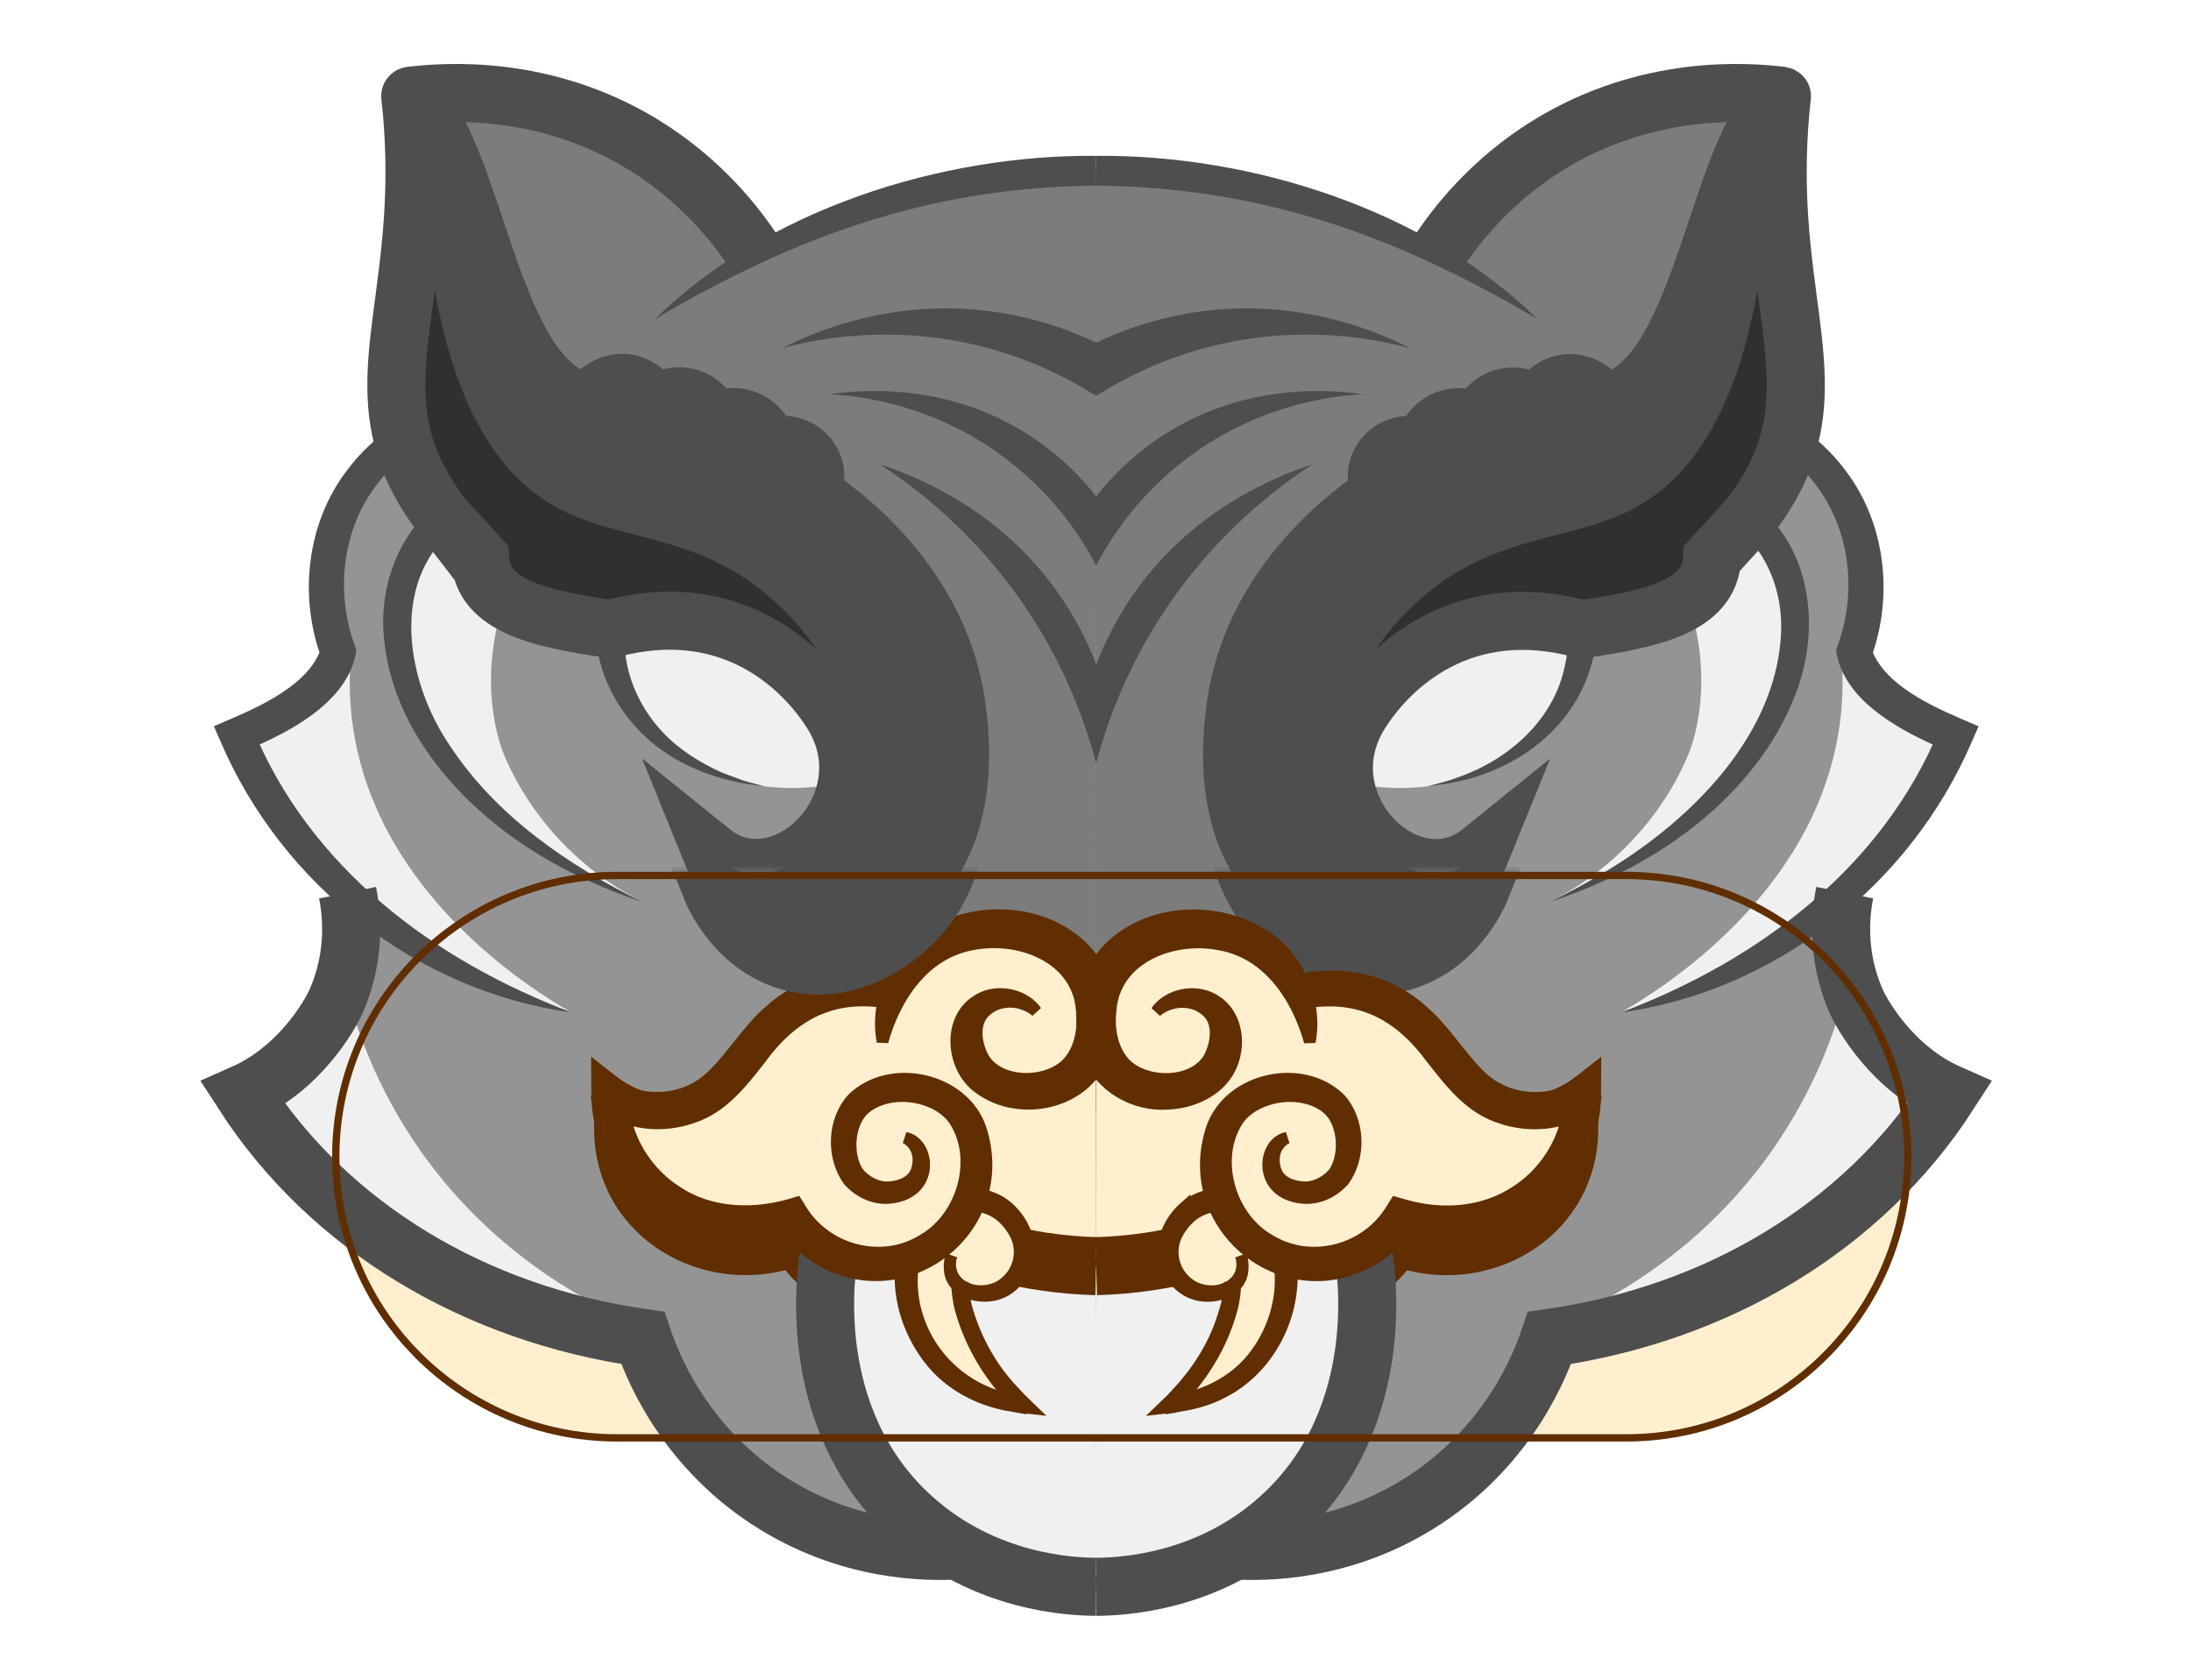 <svg width="300" height="230" viewBox="0 0 300 230" fill="none" xmlns="http://www.w3.org/2000/svg">
<g clip-path="url(#clip0_529_7187)">
<g filter="url(#filter0_f_529_7187)">
<path d="M252.964 122.428C252.384 125.39 251.87 131.137 254.679 137.242C254.712 137.316 258.371 145.086 266.252 148.987C266.578 149.142 266.848 149.272 267.052 149.362L267.477 149.558L267.223 149.958C255.627 167.947 235.675 180.19 212.473 183.57C210.652 188.891 206.07 198.604 195.453 205.623C186.437 211.59 177.314 212.765 171.524 212.765C170.634 212.765 169.826 212.741 169.107 212.691C161.365 217.042 153.606 217.662 150.095 217.678C146.583 217.662 138.824 217.042 131.082 212.691C130.363 212.741 129.555 212.765 128.665 212.765C122.874 212.765 113.752 211.59 104.735 205.623C94.127 198.604 89.537 188.891 87.724 183.57C64.514 180.19 44.57 167.947 32.965 149.958L32.712 149.558L33.137 149.362C33.341 149.272 33.619 149.142 33.945 148.987C41.818 145.086 45.477 137.316 45.518 137.242C48.327 131.137 47.804 125.39 47.225 122.428C40.658 116.298 35.546 109.034 32.034 100.839L31.871 100.455L32.263 100.3C44.464 95.493 45.763 90.008 45.877 89.298C44.775 86.262 42.708 78.516 46.277 70.224C48.507 65.057 52.019 61.719 54.657 59.785C53.236 53.916 54.011 48.047 54.91 41.257C55.931 33.584 57.082 24.892 55.767 13.147L56.29 12.681C62.938 11.882 75.8 11.759 88.402 19.529C95.956 24.198 100.807 30.116 103.601 34.368C110.673 30.638 118.235 27.797 126.051 25.879C133.867 23.961 141.952 22.982 150.095 22.982C166.371 22.982 182.435 26.916 196.588 34.368C199.381 30.116 204.241 24.198 211.787 19.529C224.389 11.759 237.251 11.882 243.899 12.681C243.899 12.681 244.259 33.584 245.279 41.257C246.178 48.047 246.953 53.916 245.533 59.785C248.17 61.719 251.69 65.057 253.911 70.224C257.481 78.516 255.415 86.262 254.312 89.298C254.434 90.008 255.725 95.493 267.926 100.3L268.318 100.455L268.155 100.839C264.643 109.034 259.53 116.298 252.964 122.428Z" fill="#949494"/>
<path d="M150.092 22.982C143.036 22.876 133.235 23.537 122.153 26.883C114.566 29.177 108.31 32.14 103.459 34.89C101.189 31.495 97.857 27.43 93.063 23.765C79.743 13.571 64.675 13.734 59.391 14.044C70.62 47.729 77.301 54.642 81.376 54.389C82.585 54.316 85.729 53.475 90.008 54.43C91.83 54.839 92.099 55.173 97.399 57.393C103.468 59.931 104.047 59.883 106.016 61.091C108.907 62.878 110.621 64.829 112.23 66.657C124.995 81.128 124.481 80.173 125.15 81.259C130.63 90.155 130.851 99.288 130.957 103.345C130.957 103.345 131.047 116.984 123.55 133.095C123.125 134.01 122.913 134.418 123.044 134.197C123.819 132.883 125.82 129.896 129.642 128.051C130.933 127.423 136.617 124.917 142.48 127.88C149.006 131.177 149.994 138.311 150.068 138.899C150.068 100.26 150.084 61.629 150.092 22.99V22.982Z" fill="#7C7C7C"/>
<path d="M57.857 16.371C61.017 21.382 63.026 25.749 64.284 28.85C67.551 36.89 68.318 42.644 73.463 49.81C75.399 52.512 77.784 55.164 80.577 55.05C82.357 54.977 82.847 53.842 84.742 53.149C87.862 52.014 90.01 53.809 97.368 56.797C105.919 60.266 109.528 60.478 110.353 63.408C110.786 64.967 110.223 66.51 111.48 68.15C112.624 69.644 114.396 70.036 114.788 70.15C119.492 71.439 135.785 88.947 131.391 107.328C129.39 115.694 122.146 128.263 112.044 127.668C103.567 127.162 98.307 117.71 97.621 116.437C98.43 117.016 102.922 120.134 107.674 118.681C113.375 116.943 115.449 109.85 115.417 105.394C115.352 96.938 107.626 89.29 99.81 86.368C89.258 82.417 84.064 89.143 73.97 84.246C67.992 81.348 64.431 76.386 62.111 73.137C60.527 70.934 56.575 65.294 55.121 57.164C54.737 55.034 55.243 48.211 56.248 34.58C56.411 32.327 56.689 28.663 57.122 23.977C57.399 20.99 57.652 18.411 57.873 16.371H57.857Z" fill="#4E4E4E"/>
<path d="M57.677 18.085C58.208 52.178 67.396 64.437 75.832 69.269C84.742 74.37 95.457 72.722 106.091 82.369C112.534 88.213 115.662 95.24 117.263 99.901C113.367 94.677 107.12 88.172 98.021 85.781C88.091 83.168 84.302 87.878 75.792 85.021C63.876 81.03 57.408 66.592 55.734 57.034C55.129 53.589 55.391 48.709 55.913 38.947C56.379 30.14 57.114 22.933 57.677 18.077V18.085Z" fill="#303030"/>
<path d="M68.873 82.744C67.68 86.523 66.047 93.787 68.497 101.925C68.497 101.925 72.653 115.727 87.959 123.497L88.016 123.53C64.944 113.8 51.853 96.889 54.45 83.52C54.981 80.793 56.483 76.557 61.343 72.019C63.85 75.594 66.357 79.169 68.864 82.752L68.873 82.744Z" fill="#F0F0F0"/>
<path d="M48.114 88.866C47.698 92.988 47.886 96.644 48.367 99.787C51.814 122.55 72.762 135.479 78.225 138.638C72.068 137.12 58.543 132.884 46.873 120.657C39.719 113.164 35.856 105.386 33.773 100.129C36.256 98.856 39.221 97.061 42.283 94.546C44.668 92.596 46.587 90.629 48.122 88.866H48.114Z" fill="#F0F0F0"/>
<path d="M119.934 173.497C119.289 173.497 118.644 173.449 118.007 173.359C114.168 172.787 110.322 170.323 108.174 167.066C101.681 168.927 95.393 167.931 90.451 164.25C85.862 160.838 83.118 155.484 83.118 149.934V149.101L83.771 149.607C86.45 151.664 89.733 152.195 93.547 151.166C97.296 150.146 99.541 147.297 101.918 144.286C104.237 141.347 106.63 138.311 110.632 136.499C113.915 134.916 117.933 134.548 122.556 135.405L122.409 136.205C117.958 135.381 114.111 135.723 110.983 137.234C107.153 138.972 104.817 141.927 102.563 144.792C100.097 147.918 97.769 150.864 93.759 151.958C90.003 152.962 86.711 152.554 83.951 150.742C84.204 155.745 86.768 160.503 90.933 163.597C95.744 167.172 101.885 168.103 108.231 166.192L108.533 166.102L108.754 166.462C110.787 169.628 114.462 172.004 118.129 172.551C123.544 173.351 129.253 170.453 131.711 165.662C134.063 161.075 133.981 154.406 129.767 151.199C127.521 149.485 124.254 148.791 121.232 149.379C118.962 149.82 117.19 150.938 116.259 152.521C114.797 154.986 115.23 158.757 117.222 160.928C117.901 161.671 119.354 162.919 121.412 162.919C121.445 162.919 124.516 162.895 125.447 160.716C126.043 159.304 125.724 157.19 124.32 156.422C123.078 155.623 121.502 156.398 121.437 156.422L121.07 155.696C121.282 155.59 123.16 154.701 124.745 155.721C126.533 156.7 126.949 159.263 126.206 161.034C125.063 163.703 121.453 163.736 121.42 163.736C119.052 163.736 117.402 162.324 116.627 161.483C114.372 159.026 113.907 154.904 115.557 152.105C116.61 150.317 118.579 149.069 121.077 148.579C124.32 147.95 127.831 148.702 130.257 150.554C134.814 154.023 134.937 161.148 132.438 166.037C130.118 170.567 125.063 173.506 119.934 173.506V173.497Z" fill="white"/>
<path d="M150.069 138.891C148.647 132.696 143.372 128.092 137.067 127.545C130.86 127.007 124.939 130.5 122.399 136.222C118.855 135.463 114.282 135.16 110.027 137.258C103.036 140.702 102.554 147.828 95.726 150.766C93.113 151.893 89.225 152.545 83.508 150.766C83.582 151.975 84.154 159.263 90.394 164.266C98.119 170.461 107.495 167.523 108.181 167.294C108.63 167.857 113.375 173.628 120.807 173.098C125.486 172.763 128.581 170.118 129.586 169.18L134.037 164.364C134.584 164.421 137.01 164.731 138.864 166.845C140.889 169.163 140.693 171.898 140.652 172.371C143.805 172.371 146.949 172.388 150.101 172.396C150.085 161.23 150.069 150.056 150.052 138.891H150.069Z" fill="#F0F0F0"/>
<path d="M150.093 215.907C148.076 215.94 132.388 215.932 121.403 202.807C110.509 189.789 113.155 174.501 113.539 172.485C117.002 172.975 120.464 173.464 123.935 173.954C123.87 175.285 123.763 180.949 127.945 185.993C132.478 191.462 138.701 192.164 139.893 192.278C137.933 190.458 135.017 187.242 133.074 182.443C132.118 180.084 131.636 177.905 131.383 176.117C131.677 176.313 133.588 177.57 135.981 176.95C138.929 176.183 139.893 173.285 139.951 173.106L150.102 173.383V215.915L150.093 215.907Z" fill="#F0F0F0"/>
<path d="M34.695 150.31C37.619 155.557 46.643 170.078 64.912 177.709C74.917 181.888 84.007 182.452 89.748 182.312C83.321 179.872 68.71 173.277 57.726 157.794C51.388 148.857 48.489 140.115 47.084 134.198C42.952 139.568 38.828 144.939 34.695 150.31Z" fill="#F0F0F0"/>
<path d="M139.884 192.278C138.553 192.172 133.147 191.601 128.859 187.055C123.722 181.619 124.253 174.803 124.351 173.75C127.708 170.616 131.064 167.482 134.413 164.348C135.197 164.584 136.92 165.221 138.349 166.878C138.953 167.58 140.383 169.245 140.244 171.563C140.105 173.93 138.373 176.403 135.768 176.983C133.58 177.473 131.791 176.387 131.375 176.125C131.546 177.742 131.905 179.651 132.641 181.717C134.519 187.03 137.835 190.482 139.884 192.286V192.278Z" fill="#F0F0F0"/>
<path d="M83.82 87.364C84.204 89.829 85.568 96.269 91.064 101.46C100.767 110.633 114.315 107.393 115.32 107.132C115.246 105.655 114.626 96.579 106.957 90.441C100.57 85.331 91.701 84.181 83.82 87.364Z" fill="#F0F0F0"/>
<path d="M150.093 173.375C147.806 173.31 145.332 173.114 142.702 172.714C141.787 172.575 140.905 172.42 140.048 172.249" stroke="#4E4E4E" stroke-width="7.949" stroke-miterlimit="10"/>
<path d="M125.512 172.6C123.878 181.88 130.6 190.523 139.975 191.47L139.314 192.866C135.508 189.259 132.625 184.63 131.196 179.57C130.935 178.689 130.714 177.399 130.633 176.028L132.266 175.93C132.298 176.811 132.584 178.509 132.674 178.77C133.336 181.194 134.324 183.553 135.63 185.7C137.313 188.589 139.747 191.095 142.197 193.356L139.788 193.078C134.879 192.621 129.971 190.327 126.925 186.336C123.837 182.345 122.286 177.187 123.103 172.134L125.512 172.592V172.6Z" fill="#4E4E4E"/>
<path d="M135.392 171.628C134.29 170.347 131.889 169.678 130.934 171.359C129.178 175.179 133.212 177.424 136.479 175.897C138.945 174.583 139.884 171.686 138.692 169.237C137.491 166.952 135.613 165.499 132.902 165.483L132.926 163.034C134.829 163.067 136.797 163.728 138.259 165.001C140.709 167.164 141.812 170.388 141.06 172.853C140.464 174.836 139.1 176.648 137.124 177.432C134.29 178.59 129.872 177.375 129.635 173.906C129.259 170.02 133.073 168.437 135.392 171.62V171.628Z" fill="#4E4E4E"/>
<path d="M89.658 43.705C104.996 28.671 128.876 21.145 150.093 21.341V25.422C127.463 25.618 108.965 32.294 89.658 43.705Z" fill="#4E4E4E"/>
<path d="M103.461 34.89C100.93 30.972 96.112 24.769 88.19 19.872C74.551 11.465 60.847 12.542 56.192 13.114" stroke="#4E4E4E" stroke-width="7.949" stroke-miterlimit="10"/>
<path d="M131.136 212.291C127.511 212.512 116.216 212.74 104.954 205.288C93.291 197.575 89.151 186.589 88.016 183.202C65.148 179.937 45.14 168.102 33.298 149.738C33.502 149.648 33.779 149.517 34.114 149.354C42.224 145.346 45.875 137.413 45.875 137.413C48.994 130.639 48.031 124.419 47.59 122.232" stroke="#4E4E4E" stroke-width="7.949" stroke-miterlimit="10"/>
<path d="M62.062 72.525C53.381 79.888 55.643 93.347 61.556 102.031C67.828 111.662 77.783 118.51 88.025 123.53C82.471 121.677 77.073 119.22 72.107 115.956C62.193 109.442 53.356 99.069 52.523 86.719C52.05 80.361 54.394 73.579 59.424 69.408L62.054 72.525H62.062Z" fill="#4E4E4E"/>
<path d="M113.545 171.481C113.3 172.763 109.584 193.895 124.897 207.778C134.844 216.797 146.768 217.262 150.092 217.279" stroke="#4E4E4E" stroke-width="7.949" stroke-miterlimit="10"/>
<path d="M60.746 70.966C57.725 67.049 56.01 63.539 55.111 59.948C52.008 47.713 58.697 35.813 56.173 13.147C56.173 13.13 56.198 13.114 56.206 13.122C65.312 20.133 66.962 53.5 80.911 55.124C81.727 53.41 83.524 52.349 85.484 52.43C87.362 52.593 88.996 53.9 89.567 55.695C90.793 54.389 92.671 53.981 94.386 54.471C96.019 54.961 97.244 56.349 97.571 58.062C98.959 57.001 100.756 56.838 102.308 57.491C103.86 58.144 105.003 59.695 105.166 61.408C106.881 60.511 109.004 60.838 110.393 62.225C111.781 63.612 112.026 65.734 111.046 67.448C114.166 69.481 128.728 79.439 131.006 96.963C131.463 100.488 133.227 114.046 124.35 121.996C123.174 123.048 116.714 128.843 108.539 126.778C100.87 124.844 97.71 117.506 97.334 116.576C107.134 124.493 121.753 110.128 113.913 97.64C109.748 91.029 99.784 81.724 83.532 86.131C74.058 84.744 66.055 83.03 65.728 76.418C64.071 74.599 62.404 72.77 60.746 70.95V70.966Z" stroke="#4E4E4E" stroke-width="7.949" stroke-miterlimit="10"/>
<path d="M85.566 86.311C85.133 91.355 87.191 96.464 90.662 100.178C92.875 102.586 95.864 104.446 98.894 105.809C99.548 106.038 101.132 106.667 101.777 106.879C102.43 107.067 104.096 107.507 104.758 107.703C103.558 107.499 101.826 107.344 100.666 107.026C96.542 106.136 92.565 104.414 89.257 101.672C84.708 97.844 81.703 92.269 81.482 86.156L85.566 86.327V86.311Z" fill="#4E4E4E"/>
<path d="M121.247 156.055C127.282 152.456 130.165 163.915 121.541 164.462C119.328 164.527 117.343 163.524 115.882 161.908C113.407 158.496 113.595 153.305 116.421 150.179C121.803 144.906 132.134 147.192 134.633 154.325C139.402 168.756 123.289 180.876 110.826 172.029C109.193 170.861 107.747 169.408 106.62 167.653L108.931 168.527C95.816 172.739 81.605 164.185 81.352 149.925L81.327 145.494C83.475 147.069 86.154 149.762 88.955 149.86C92.148 150.146 95.219 149.11 97.53 146.718C100.128 144.106 102.161 140.678 105.109 138.115C108.246 135.275 112.501 133.455 116.698 133.324C118.797 133.226 120.855 133.422 122.848 133.798L122.105 137.814C114.354 136.287 108.899 139.111 104.415 145.257C101.957 148.407 99.189 151.999 95.039 153.362C90.842 154.872 85.762 154.489 82.201 151.64L85.689 149.925C85.656 155.035 88.49 159.99 92.769 162.764C97.604 166.046 103.835 166.021 109.266 164.201L110.075 165.499C113.358 170.821 120.643 172.804 126.073 169.49C131.358 166.568 133.693 158.749 130.353 153.623C128.05 150.236 121.68 149.346 118.52 152.244C116.608 154.064 116.364 158.088 117.809 160.3C118.691 161.385 120.12 162.185 121.459 162.169C122.782 162.152 124.383 161.679 124.996 160.446C126.18 157.777 124.244 155.117 121.247 156.055Z" fill="#4E4E4E"/>
<path d="M78.225 138.629C57.072 135.708 38.64 121.154 30.228 101.606L29.281 99.444L31.543 98.472C36.117 96.497 42.07 93.689 43.859 89.086L44.006 90.09C40.894 81.634 41.988 71.644 47.501 64.42C49.29 62.021 51.486 59.964 53.929 58.291L56.305 61.605C54.296 63.139 52.54 64.984 51.103 67.024C46.75 73.17 46.007 81.406 48.587 88.409L48.783 88.947L48.734 89.412C47.607 95.673 40.837 99.55 35.537 101.949L33.283 102.88L34.597 99.737C42.421 118.788 59.359 131.487 78.233 138.621H78.225V138.629Z" fill="#4E4E4E"/>
<path d="M143.111 141.184C142.245 137.633 137.517 136.434 135.099 138.858C133.613 140.327 134.087 142.939 134.993 144.653C136.831 147.73 141.829 147.975 144.711 146.22C147.097 144.857 148.084 141.592 147.717 138.442C147.276 131.512 139.697 128.574 133.54 129.659C126.361 130.761 122.326 137.609 120.848 144.245C118.896 138.515 121.46 131.186 126.744 127.815C133.956 123.016 145.275 124.036 150.314 131.618C152.65 135.618 153.05 140.262 151.474 144.596C148.999 151.575 139.583 153.582 133.842 149.338C129.848 146.53 129.145 139.544 133.482 136.728C137.158 134.23 143.16 136.475 143.119 141.168V141.184H143.111Z" fill="#4E4E4E"/>
<path d="M150.094 22.982C157.15 22.876 166.95 23.537 178.033 26.883C185.62 29.177 191.876 32.14 196.727 34.89C198.997 31.495 202.329 27.43 207.123 23.765C220.443 13.571 235.511 13.734 240.795 14.044C229.566 47.729 222.885 54.642 218.81 54.389C217.601 54.316 214.457 53.475 210.177 54.43C208.356 54.839 208.087 55.173 202.787 57.393C196.718 59.931 196.138 59.883 194.17 61.091C191.279 62.878 189.564 64.829 187.956 66.657C175.191 81.128 175.705 80.173 175.036 81.259C169.555 90.155 169.335 99.288 169.229 103.345C169.229 103.345 169.139 116.984 176.636 133.095C177.061 134.01 177.273 134.418 177.142 134.197C176.367 132.883 174.366 129.896 170.544 128.051C169.253 127.423 163.569 124.917 157.705 127.88C151.18 131.177 150.192 138.311 150.118 138.899C150.118 100.26 150.102 61.629 150.094 22.99V22.982Z" fill="#7C7C7C"/>
<path d="M242.332 16.371C239.171 21.382 237.162 25.749 235.904 28.85C232.638 36.89 231.87 42.644 226.724 49.81C224.789 52.512 222.404 55.164 219.611 55.05C217.831 54.977 217.341 53.842 215.446 53.149C212.327 52.014 210.179 53.809 202.82 56.797C194.27 60.266 190.66 60.478 189.835 63.408C189.402 64.967 189.966 66.51 188.708 68.15C187.565 69.644 185.792 70.036 185.401 70.15C180.696 71.439 164.403 88.947 168.797 107.328C170.798 115.694 178.042 128.263 188.144 127.668C196.622 127.162 201.881 117.71 202.567 116.437C201.759 117.016 197.267 120.134 192.514 118.681C186.813 116.943 184.739 109.85 184.771 105.394C184.837 96.938 192.563 89.29 200.378 86.368C210.93 82.417 216.124 89.143 226.219 84.246C232.196 81.348 235.757 76.386 238.077 73.137C239.661 70.934 243.614 65.294 245.068 57.164C245.451 55.034 244.945 48.211 243.941 34.58C243.777 32.327 243.499 28.663 243.067 23.977C242.789 20.99 242.536 18.411 242.315 16.371H242.332Z" fill="#4E4E4E"/>
<path d="M242.502 18.085C241.972 52.178 232.784 64.437 224.348 69.269C215.438 74.37 204.722 72.722 194.089 82.369C187.645 88.213 184.517 95.24 182.917 99.901C186.813 94.677 193.06 88.172 202.158 85.781C212.089 83.168 215.878 87.878 224.388 85.021C236.303 81.03 242.772 66.592 244.446 57.034C245.05 53.589 244.789 48.709 244.266 38.947C243.801 30.14 243.066 22.933 242.502 18.077V18.085Z" fill="#303030"/>
<path d="M231.306 82.744C232.498 86.523 234.132 93.787 231.681 101.925C231.681 101.925 227.524 115.727 212.22 123.497L212.163 123.53C235.234 113.8 248.326 96.889 245.728 83.52C245.198 80.793 243.695 76.557 238.835 72.019C236.328 75.594 233.821 79.169 231.314 82.752H231.306V82.744Z" fill="#F0F0F0"/>
<path d="M252.066 88.866C252.482 92.988 252.294 96.644 251.812 99.787C248.366 122.55 227.418 135.479 221.954 138.638C228.113 137.12 241.637 132.884 253.307 120.657C260.461 113.164 264.324 105.386 266.407 100.129C263.924 98.856 260.959 97.061 257.897 94.546C255.512 92.596 253.593 90.629 252.058 88.866H252.066Z" fill="#F0F0F0"/>
<path d="M180.245 173.497C180.89 173.497 181.535 173.449 182.172 173.359C186.011 172.787 189.857 170.323 192.005 167.066C198.498 168.927 204.786 167.931 209.727 164.25C214.317 160.838 217.061 155.484 217.061 149.934V149.101L216.408 149.607C213.729 151.664 210.446 152.195 206.632 151.166C202.884 150.146 200.638 147.297 198.261 144.286C195.942 141.347 193.549 138.311 189.547 136.499C186.264 134.916 182.246 134.548 177.624 135.405L177.771 136.205C182.221 135.381 186.068 135.723 189.196 137.234C193.026 138.972 195.362 141.927 197.616 144.792C200.083 147.918 202.41 150.864 206.42 151.958C210.177 152.962 213.468 152.554 216.228 150.742C215.975 155.745 213.41 160.503 209.245 163.597C204.435 167.172 198.294 168.103 191.948 166.192L191.646 166.102L191.426 166.462C189.392 169.628 185.717 172.004 182.05 172.551C176.635 173.351 170.927 170.453 168.468 165.662C166.116 161.075 166.198 154.406 170.412 151.199C172.658 149.485 175.925 148.791 178.946 149.379C181.217 149.82 182.989 150.938 183.92 152.521C185.382 154.986 184.949 158.757 182.956 160.928C182.279 161.671 180.825 162.919 178.767 162.919C178.734 162.919 175.663 162.895 174.733 160.716C174.136 159.304 174.455 157.19 175.86 156.422C177.101 155.623 178.677 156.398 178.742 156.422L179.11 155.696C178.898 155.59 177.019 154.701 175.435 155.721C173.646 156.7 173.229 159.263 173.973 161.034C175.116 163.703 178.726 163.736 178.759 163.736C181.127 163.736 182.777 162.324 183.553 161.483C185.807 159.026 186.272 154.904 184.622 152.105C183.569 150.317 181.601 149.069 179.102 148.579C175.86 147.95 172.347 148.702 169.922 150.554C165.365 154.023 165.242 161.148 167.742 166.037C170.061 170.567 175.116 173.506 180.245 173.506V173.497Z" fill="white"/>
<path d="M150.11 138.891C151.531 132.696 156.807 128.092 163.112 127.545C169.318 127.007 175.24 130.5 177.779 136.222C181.324 135.463 185.897 135.16 190.152 137.258C197.143 140.702 197.625 147.828 204.452 150.766C207.066 151.893 210.953 152.545 216.67 150.766C216.596 151.975 216.025 159.263 209.785 164.266C202.059 170.461 192.684 167.523 191.998 167.294C191.548 167.857 186.803 173.628 179.372 173.098C174.692 172.763 171.597 170.118 170.593 169.18L166.141 164.364C165.594 164.421 163.169 164.731 161.315 166.845C159.29 169.163 159.485 171.898 159.527 172.371C156.374 172.371 153.23 172.388 150.077 172.396C150.093 161.23 150.11 150.056 150.126 138.891H150.11Z" fill="#F0F0F0"/>
<path d="M150.095 215.907C152.112 215.94 167.8 215.932 178.785 202.807C189.679 189.789 187.033 174.501 186.649 172.485C183.186 172.975 179.724 173.464 176.253 173.954C176.318 175.285 176.425 180.949 172.243 185.993C167.71 191.462 161.487 192.164 160.295 192.278C162.255 190.458 165.171 187.242 167.114 182.443C168.07 180.084 168.552 177.905 168.805 176.117C168.511 176.313 166.6 177.57 164.207 176.95C161.259 176.183 160.295 173.285 160.237 173.106L150.086 173.383V215.915L150.095 215.907Z" fill="#F0F0F0"/>
<path d="M265.483 150.31C262.559 155.557 253.534 170.078 235.265 177.709C225.261 181.888 216.171 182.452 210.43 182.312C216.857 179.872 231.467 173.277 242.452 157.794C248.789 148.857 251.689 140.115 253.094 134.198C257.226 139.568 261.35 144.939 265.483 150.31Z" fill="#F0F0F0"/>
<path d="M160.301 192.278C161.632 192.172 167.039 191.601 171.326 187.055C176.463 181.619 175.933 174.803 175.834 173.75C172.478 170.616 169.121 167.482 165.773 164.348C164.989 164.584 163.266 165.221 161.837 166.878C161.232 167.58 159.803 169.245 159.942 171.563C160.081 173.93 161.812 176.403 164.417 176.983C166.606 177.473 168.395 176.387 168.811 176.125C168.64 177.742 168.28 179.651 167.545 181.717C165.667 187.03 162.351 190.482 160.301 192.286V192.278Z" fill="#F0F0F0"/>
<path d="M216.359 87.364C215.974 89.829 214.61 96.269 209.114 101.46C199.412 110.633 185.863 107.393 184.859 107.132C184.932 105.655 185.553 96.579 193.222 90.441C199.608 85.331 208.477 84.181 216.359 87.364Z" fill="#F0F0F0"/>
<path d="M150.094 173.375C152.38 173.31 154.855 173.114 157.485 172.714C158.4 172.575 159.282 172.42 160.139 172.249" stroke="#4E4E4E" stroke-width="7.949" stroke-miterlimit="10"/>
<path d="M177.078 172.143C178.278 179.636 174.301 187.683 167.489 191.07C164.558 192.621 161.201 193.054 157.983 193.364C161.928 189.846 165.325 185.569 166.975 180.492C167.139 180.003 167.392 179.219 167.522 178.721C167.522 178.721 167.522 178.607 167.522 178.868C167.694 177.897 167.89 176.926 167.931 175.938L169.564 176.036C169.45 177.693 169.253 178.786 168.853 180.068C167.392 184.941 164.558 189.381 160.883 192.874L160.221 191.479C164.696 190.915 169.001 188.801 171.655 185.12C174.243 181.602 175.526 176.893 174.685 172.608L177.094 172.151H177.086L177.078 172.143Z" fill="#4E4E4E"/>
<path d="M164.793 171.628C167.105 168.437 170.927 170.028 170.551 173.914C170.306 177.383 165.896 178.599 163.062 177.44C161.086 176.656 159.722 174.844 159.126 172.861C158.374 170.396 159.477 167.172 161.927 165.009C163.397 163.736 165.357 163.074 167.26 163.042L167.284 165.49C164.573 165.515 162.703 166.96 161.494 169.245C160.302 171.694 161.249 174.591 163.708 175.905C166.974 177.431 171.009 175.187 169.252 171.367C168.289 169.686 165.896 170.355 164.793 171.636V171.628Z" fill="#4E4E4E"/>
<path d="M210.529 43.705C191.214 32.294 172.724 25.618 150.094 25.422V21.341C171.311 21.145 195.191 28.671 210.529 43.705Z" fill="#4E4E4E"/>
<path d="M196.726 34.89C199.257 30.972 204.076 24.769 211.998 19.872C225.636 11.465 239.34 12.542 243.996 13.114" stroke="#4E4E4E" stroke-width="7.949" stroke-miterlimit="10"/>
<path d="M169.04 212.291C172.666 212.512 183.961 212.74 195.223 205.288C206.885 197.575 211.026 186.589 212.161 183.202C235.028 179.937 255.037 168.102 266.879 149.738C266.675 149.648 266.397 149.517 266.062 149.354C257.953 145.346 254.302 137.413 254.302 137.413C251.182 130.639 252.146 124.419 252.587 122.232" stroke="#4E4E4E" stroke-width="7.949" stroke-miterlimit="10"/>
<path d="M240.754 69.408C248.414 75.733 249.264 87.119 245.556 95.763C242.15 104.202 235.519 111.058 228.071 115.955C223.114 119.22 217.707 121.685 212.153 123.53C216.082 121.571 219.888 119.473 223.489 117C233.698 109.989 243.343 99.337 243.882 86.54C244.078 81.161 242.085 75.855 238.108 72.517L240.738 69.399H240.754V69.408Z" fill="#4E4E4E"/>
<path d="M186.641 171.481C186.886 172.763 190.602 193.895 175.288 207.778C165.342 216.797 153.418 217.262 150.094 217.279" stroke="#4E4E4E" stroke-width="7.949" stroke-miterlimit="10"/>
<path d="M239.415 70.991C242.437 67.073 244.152 63.563 245.051 59.972C248.154 47.737 241.466 35.829 243.989 13.155C243.989 13.139 243.972 13.13 243.964 13.139C234.842 20.133 233.201 53.524 219.243 55.148C218.427 53.434 216.63 52.373 214.67 52.455C212.791 52.618 211.158 53.924 210.587 55.719C209.361 54.414 207.483 54.006 205.768 54.495C204.135 54.985 202.909 56.372 202.583 58.087C201.195 57.026 199.398 56.862 197.846 57.515C196.295 58.168 195.151 59.719 194.988 61.433C193.272 60.535 191.149 60.862 189.761 62.249C188.373 63.637 188.128 65.759 189.107 67.473C185.988 69.505 171.426 79.463 169.148 96.987C168.69 100.513 166.926 114.07 175.804 122.019C176.98 123.072 183.44 128.868 191.615 126.803C199.283 124.868 202.444 117.53 202.82 116.6C193.02 124.517 178.401 110.152 186.241 97.664C190.406 91.053 200.37 81.748 216.622 86.156C226.095 84.768 234.099 83.054 234.425 76.443C236.084 74.623 237.749 72.794 239.407 70.974V70.991H239.415Z" stroke="#4E4E4E" stroke-width="7.949" stroke-miterlimit="10"/>
<path d="M218.686 86.147C218.139 97.591 209.229 105.32 198.49 107.246C197.811 107.36 196.105 107.589 195.41 107.695C196.57 107.352 198.261 106.977 199.363 106.528C206.207 104.243 212.414 98.954 214.121 91.803C214.586 90.049 214.774 88.074 214.603 86.319L218.686 86.147Z" fill="#4E4E4E"/>
<path d="M178.93 156.055C175.925 155.125 173.998 157.753 175.182 160.446C175.794 161.687 177.395 162.152 178.718 162.169C180.058 162.177 181.487 161.377 182.369 160.3C183.814 158.088 183.569 154.064 181.658 152.244C178.497 149.346 172.136 150.236 169.825 153.623C166.484 158.749 168.82 166.576 174.104 169.49C179.535 172.804 186.82 170.829 190.103 165.499L190.911 164.209L192.422 164.634C197.453 166.095 203.039 165.703 207.417 162.773C211.696 159.998 214.53 155.035 214.497 149.934L217.984 151.648C214.424 154.496 209.344 154.88 205.146 153.37C200.997 152.007 198.229 148.407 195.771 145.265C191.262 139.111 185.864 136.303 178.081 137.821L177.338 133.806C179.331 133.43 181.389 133.234 183.488 133.332C187.685 133.471 191.949 135.283 195.077 138.124C198.025 140.678 200.067 144.106 202.655 146.726C204.959 149.118 208.037 150.162 211.23 149.868C214.023 149.779 216.743 147.052 218.858 145.502L218.834 149.934C218.573 164.193 204.379 172.747 191.254 168.535L193.566 167.662C192.439 169.416 190.993 170.861 189.36 172.037C176.897 180.884 160.775 168.756 165.553 154.325C168.052 147.192 178.383 144.898 183.765 150.178C186.591 153.296 186.787 158.496 184.304 161.907C182.842 163.532 180.858 164.527 178.645 164.462C170.02 163.907 172.895 152.456 178.939 156.047H178.93V156.055Z" fill="#4E4E4E"/>
<path d="M221.962 138.629C240.836 131.488 257.773 118.796 265.598 99.746L266.912 102.888L264.659 101.957C259.366 99.549 252.588 95.681 251.461 89.421L251.412 88.956L251.608 88.416C254.188 81.422 253.437 73.178 249.092 67.032C247.663 64.992 245.907 63.139 243.89 61.613L246.267 58.299C248.716 59.972 250.905 62.029 252.694 64.429C258.207 71.652 259.292 81.642 256.189 90.098L256.336 89.094C258.133 93.698 264.07 96.497 268.652 98.481L270.914 99.452L269.967 101.615C261.555 121.155 243.114 135.715 221.97 138.638L221.962 138.629Z" fill="#4E4E4E"/>
<path d="M157.076 141.184C157.043 136.483 163.038 134.238 166.713 136.744C169.898 138.776 170.396 143.323 168.755 146.522C167.113 149.795 163.259 151.443 159.869 151.55C155.263 151.884 150.265 149.158 148.713 144.62C147.137 140.286 147.546 135.642 149.873 131.643C154.912 124.052 166.231 123.04 173.443 127.839C178.718 131.21 181.291 138.547 179.339 144.269C177.853 137.625 173.818 130.785 166.647 129.684C160.49 128.59 152.911 131.537 152.47 138.466C152.103 141.617 153.09 144.881 155.476 146.244C158.358 147.991 163.356 147.746 165.194 144.677C166.1 142.963 166.574 140.343 165.088 138.882C162.67 136.458 157.934 137.658 157.076 141.208V141.184Z" fill="#4E4E4E"/>
<path d="M179.739 63.571C174.61 66.902 166.573 73.072 159.73 83.217C154.25 91.363 151.522 99.117 150.101 104.496C150.101 104.488 150.101 104.471 150.101 104.463C150.093 104.463 150.093 104.488 150.093 104.496C148.672 99.117 145.944 91.363 140.456 83.217C133.62 73.072 125.584 66.902 120.455 63.571C125.617 65.261 136.446 69.668 144.392 80.508C147.104 84.205 148.892 87.853 150.093 90.987H150.109C151.31 87.853 153.098 84.205 155.809 80.508C163.748 69.668 174.585 65.261 179.747 63.571H179.739Z" fill="#4E4E4E"/>
<path d="M186.608 53.981C182.541 54.21 173.132 55.287 163.757 61.858C156.039 67.269 151.956 73.872 150.094 77.431C148.224 73.872 144.148 67.269 136.422 61.858C127.055 55.287 117.647 54.21 113.58 53.981C117.573 53.402 128.786 52.324 139.795 58.895C144.63 61.776 147.954 65.253 150.094 67.963C152.234 65.253 155.557 61.776 160.392 58.895C171.401 52.324 182.606 53.402 186.608 53.981Z" fill="#4E4E4E"/>
<path d="M193.066 47.664C187.929 46.309 178.089 44.472 166.377 47.288C159.28 48.994 153.792 51.859 150.092 54.209C146.393 51.859 140.904 48.994 133.799 47.288C122.096 44.472 112.247 46.309 107.118 47.664C111.512 45.427 121.255 41.273 133.799 42.424C140.79 43.06 146.36 45.142 150.092 46.913C153.816 45.142 159.386 43.06 166.377 42.424C178.929 41.273 188.665 45.427 193.066 47.664Z" fill="#4E4E4E"/>
</g>
<mask id="mask0_529_7187" style="mask-type:alpha" maskUnits="userSpaceOnUse" x="45" y="119" width="217" height="79">
<path d="M222.688 119.621H84.503C63.084 119.621 45.719 136.975 45.719 158.382C45.719 179.789 63.084 197.143 84.503 197.143H222.688C244.108 197.143 261.473 179.789 261.473 158.382C261.473 136.975 244.108 119.621 222.688 119.621Z" fill="#602E00"/>
</mask>
<g mask="url(#mask0_529_7187)">
<path d="M222.688 119.621H84.503C63.084 119.621 45.719 136.975 45.719 158.382C45.719 179.789 63.084 197.143 84.503 197.143H222.688C244.108 197.143 261.473 179.789 261.473 158.382C261.473 136.975 244.108 119.621 222.688 119.621Z" fill="#FFEFCF"/>
<path d="M252.964 122.428C252.384 125.39 251.87 131.137 254.679 137.242C254.712 137.316 258.371 145.086 266.252 148.987C266.578 149.142 266.848 149.272 267.052 149.362L267.477 149.558L267.223 149.958C255.627 167.947 235.675 180.19 212.473 183.57C210.652 188.891 206.07 198.604 195.453 205.623C186.437 211.59 177.314 212.765 171.524 212.765C170.634 212.765 169.826 212.741 169.107 212.691C161.365 217.042 153.606 217.662 150.095 217.678C146.583 217.662 138.824 217.042 131.082 212.691C130.363 212.741 129.555 212.765 128.665 212.765C122.874 212.765 113.752 211.59 104.735 205.623C94.127 198.604 89.537 188.891 87.724 183.57C64.514 180.19 44.57 167.947 32.965 149.958L32.712 149.558L33.137 149.362C33.341 149.272 33.619 149.142 33.945 148.987C41.818 145.086 45.477 137.316 45.518 137.242C48.327 131.137 47.804 125.39 47.225 122.428C40.658 116.298 35.546 109.034 32.034 100.839L31.871 100.455L32.263 100.3C44.464 95.493 45.763 90.008 45.877 89.298C44.775 86.262 42.708 78.516 46.277 70.224C48.507 65.057 52.019 61.719 54.657 59.785C53.236 53.916 54.011 48.047 54.91 41.257C55.931 33.584 57.082 24.892 55.767 13.147L56.29 12.681C62.938 11.882 75.8 11.759 88.402 19.529C95.956 24.198 100.807 30.116 103.601 34.368C110.673 30.638 118.235 27.797 126.051 25.879C133.867 23.961 141.952 22.982 150.095 22.982C166.371 22.982 182.435 26.916 196.588 34.368C199.381 30.116 204.241 24.198 211.787 19.529C224.389 11.759 237.251 11.882 243.899 12.681C243.899 12.681 244.259 33.584 245.279 41.257C246.178 48.047 246.953 53.916 245.533 59.785C248.17 61.719 251.69 65.057 253.911 70.224C257.481 78.516 255.415 86.262 254.312 89.298C254.434 90.008 255.725 95.493 267.926 100.3L268.318 100.455L268.155 100.839C264.643 109.034 259.53 116.298 252.964 122.428Z" fill="#949494"/>
<path d="M150.092 22.982C143.036 22.876 133.235 23.537 122.153 26.883C114.566 29.177 108.31 32.14 103.459 34.89C101.189 31.495 97.857 27.43 93.063 23.765C79.743 13.571 64.675 13.734 59.391 14.044C70.62 47.729 77.301 54.642 81.376 54.389C82.585 54.316 85.729 53.475 90.008 54.43C91.83 54.839 92.099 55.173 97.399 57.393C103.468 59.931 104.047 59.883 106.016 61.091C108.907 62.878 110.621 64.829 112.23 66.657C124.995 81.128 124.481 80.173 125.15 81.259C130.63 90.155 130.851 99.288 130.957 103.345C130.957 103.345 131.047 116.984 123.55 133.095C123.125 134.01 122.913 134.418 123.044 134.197C123.819 132.883 125.82 129.896 129.642 128.051C130.933 127.423 136.617 124.917 142.48 127.88C149.006 131.177 149.994 138.311 150.068 138.899C150.068 100.26 150.084 61.629 150.092 22.99V22.982Z" fill="#7C7C7C"/>
<path d="M68.873 82.744C67.68 86.523 66.047 93.787 68.497 101.925C68.497 101.925 72.653 115.727 87.959 123.497L88.016 123.53C64.944 113.8 51.853 96.889 54.45 83.52C54.981 80.793 56.483 76.557 61.343 72.019C63.85 75.594 66.357 79.169 68.864 82.752L68.873 82.744Z" fill="#F0F0F0"/>
<g filter="url(#filter1_d_529_7187)">
<path d="M126.744 127.815C133.857 123.082 144.964 124.009 150.102 131.309C155.247 124.024 166.338 123.111 173.443 127.839C175.61 129.224 177.321 131.279 178.45 133.616C180.093 133.368 181.777 133.252 183.488 133.333C187.685 133.471 191.949 135.283 195.077 138.124C198.025 140.678 200.066 144.106 202.655 146.726C204.958 149.118 208.037 150.163 211.23 149.869C214.023 149.779 216.743 147.052 218.858 145.502L218.834 149.934C218.581 163.688 205.366 172.134 192.651 168.934C191.695 170.129 190.58 171.158 189.36 172.036C185.443 174.817 181.166 175.525 177.289 174.742C177.325 181.425 173.518 188.073 167.49 191.071C164.558 192.621 161.201 193.053 157.983 193.364C161.928 189.846 165.326 185.569 166.975 180.492C167.139 180.003 167.392 179.22 167.522 178.722V178.868C167.608 178.384 167.699 177.899 167.775 177.413C166.287 178.004 164.478 178.019 163.062 177.44C161.614 176.865 160.495 175.739 159.765 174.397C159.122 174.517 158.465 174.628 157.791 174.73L157.792 174.731C155.072 175.145 152.514 175.347 150.152 175.414L150.094 173.375L150.093 173.357V173.375L150.034 175.414C147.673 175.347 145.115 175.145 142.395 174.731V174.73C141.72 174.628 141.061 174.516 140.416 174.397C139.686 175.735 138.569 176.859 137.124 177.431C135.713 178.009 133.908 177.996 132.423 177.41C132.517 178.049 132.625 178.627 132.674 178.77C133.336 181.194 134.324 183.553 135.63 185.7C137.313 188.589 139.747 191.095 142.197 193.356L139.787 193.079C134.879 192.621 129.971 190.327 126.925 186.336C124.367 183.029 122.865 178.922 122.889 174.738C119.014 175.518 114.74 174.808 110.826 172.029C109.605 171.157 108.49 170.124 107.534 168.926C94.826 172.125 81.596 163.68 81.352 149.926L81.327 145.494C83.475 147.069 86.154 149.763 88.955 149.861C92.148 150.146 95.219 149.11 97.53 146.718C100.128 144.107 102.161 140.678 105.109 138.115C108.245 135.275 112.5 133.455 116.698 133.324C118.405 133.245 120.085 133.359 121.725 133.607C122.853 131.264 124.568 129.203 126.744 127.815ZM130.508 170.808C129.007 172.202 127.243 173.304 125.326 174.033C124.651 181.936 129.93 189.098 137.544 191.039C134.615 187.751 132.394 183.813 131.196 179.57C130.948 178.734 130.738 177.532 130.647 176.24C130.077 175.632 129.699 174.853 129.634 173.905C129.505 172.566 129.874 171.499 130.508 170.808ZM134.214 165.613C133.395 167.478 132.219 169.147 130.785 170.544C132.022 169.512 133.983 169.686 135.392 171.62V171.628C134.29 170.347 131.889 169.678 130.934 171.359C129.178 175.179 133.212 177.423 136.479 175.897C138.945 174.583 139.884 171.686 138.692 169.237C137.696 167.34 136.232 166.018 134.214 165.613ZM150.064 147.218C150.072 152.917 150.081 158.617 150.089 164.316C150.097 158.621 150.105 152.925 150.114 147.23C150.103 147.217 150.094 147.204 150.084 147.191C150.077 147.2 150.071 147.209 150.064 147.218Z" fill="#602E00"/>
</g>
<path d="M48.114 88.866C47.698 92.988 47.886 96.644 48.367 99.787C51.814 122.55 72.762 135.479 78.225 138.638C72.068 137.12 58.543 132.884 46.873 120.657C39.719 113.164 35.856 105.386 33.773 100.129C36.256 98.856 39.221 97.061 42.283 94.546C44.668 92.596 46.587 90.629 48.122 88.866H48.114Z" fill="#F0F0F0"/>
<path d="M119.934 173.497C119.289 173.497 118.644 173.449 118.007 173.359C114.168 172.787 110.322 170.323 108.174 167.066C101.681 168.927 95.393 167.931 90.451 164.25C85.862 160.838 83.118 155.484 83.118 149.934V149.101L83.771 149.607C86.45 151.664 89.733 152.195 93.547 151.166C97.296 150.146 99.541 147.297 101.918 144.286C104.237 141.347 106.63 138.311 110.632 136.499C113.915 134.916 117.933 134.548 122.556 135.405L122.409 136.205C117.958 135.381 114.111 135.723 110.983 137.234C107.153 138.972 104.817 141.927 102.563 144.792C100.097 147.918 97.769 150.864 93.759 151.958C90.003 152.962 86.711 152.554 83.951 150.742C84.204 155.745 86.768 160.503 90.933 163.597C95.744 167.172 101.885 168.103 108.231 166.192L108.533 166.102L108.754 166.462C110.787 169.628 114.462 172.004 118.129 172.551C123.544 173.351 129.253 170.453 131.711 165.662C134.063 161.075 133.981 154.406 129.767 151.199C127.521 149.485 124.254 148.791 121.232 149.379C118.962 149.82 117.19 150.938 116.259 152.521C114.797 154.986 115.23 158.757 117.222 160.928C117.901 161.671 119.354 162.919 121.412 162.919C121.445 162.919 124.516 162.895 125.447 160.716C126.043 159.304 125.724 157.19 124.32 156.422C123.078 155.623 121.502 156.398 121.437 156.422L121.07 155.696C121.282 155.59 123.16 154.701 124.745 155.721C126.533 156.7 126.949 159.263 126.206 161.034C125.063 163.703 121.453 163.736 121.42 163.736C119.052 163.736 117.402 162.324 116.627 161.483C114.372 159.026 113.907 154.904 115.557 152.105C116.61 150.317 118.579 149.069 121.077 148.579C124.32 147.95 127.831 148.702 130.257 150.554C134.814 154.023 134.937 161.148 132.438 166.037C130.118 170.567 125.063 173.506 119.934 173.506V173.497Z" fill="white"/>
<path d="M150.069 138.891C148.647 132.696 143.372 128.092 137.067 127.545C130.86 127.007 124.939 130.5 122.399 136.222C118.855 135.463 114.282 135.16 110.027 137.258C103.036 140.702 102.554 147.828 95.726 150.766C93.113 151.893 89.225 152.545 83.508 150.766C83.582 151.975 84.154 159.263 90.394 164.266C98.119 170.461 107.495 167.523 108.181 167.294C108.63 167.857 113.375 173.628 120.807 173.098C125.486 172.763 128.581 170.118 129.586 169.18L134.037 164.364C134.584 164.421 137.01 164.731 138.864 166.845C140.889 169.163 140.693 171.898 140.652 172.371C143.805 172.371 146.949 172.388 150.101 172.396C150.085 161.23 150.069 150.056 150.052 138.891H150.069Z" fill="#FFEFCF"/>
<path d="M150.093 215.907C148.076 215.94 132.388 215.932 121.403 202.807C110.509 189.789 113.155 174.501 113.539 172.485C117.002 172.975 120.464 173.464 123.935 173.954C123.87 175.285 123.763 180.949 127.945 185.993C132.478 191.462 138.701 192.164 139.893 192.278C137.933 190.458 135.017 187.242 133.074 182.443C132.118 180.084 131.636 177.905 131.383 176.117C131.677 176.313 133.588 177.57 135.981 176.95C138.929 176.183 139.893 173.285 139.951 173.106L150.102 173.383V215.915L150.093 215.907Z" fill="#F0F0F0"/>
<path d="M34.695 150.31C37.619 155.557 46.643 170.078 64.912 177.709C74.917 181.888 84.007 182.452 89.748 182.312C83.321 179.872 68.71 173.277 57.726 157.794C51.388 148.857 48.489 140.115 47.084 134.198C42.952 139.568 38.828 144.939 34.695 150.31Z" fill="#F0F0F0"/>
<path d="M139.884 192.278C138.553 192.172 133.147 191.601 128.859 187.055C123.722 181.619 124.253 174.803 124.351 173.75C127.708 170.616 131.064 167.482 134.413 164.348C135.197 164.584 136.92 165.221 138.349 166.878C138.953 167.58 140.383 169.245 140.244 171.563C140.105 173.93 138.373 176.403 135.768 176.983C133.58 177.473 131.791 176.387 131.375 176.125C131.546 177.742 131.905 179.651 132.641 181.717C134.519 187.03 137.835 190.482 139.884 192.286V192.278Z" fill="#FFEFCF"/>
<path d="M150.093 173.375C147.806 173.31 145.332 173.114 142.702 172.714C141.787 172.575 140.905 172.42 140.048 172.249" fill="#602E00"/>
<path d="M150.093 173.375C147.806 173.31 145.332 173.114 142.702 172.714C141.787 172.575 140.905 172.42 140.048 172.249" stroke="#602E00" stroke-width="7.949" stroke-miterlimit="10"/>
<path d="M140.179 191.993C140.456 192.269 140.736 192.541 141.017 192.809L139.856 192.675L140.179 191.993ZM125.047 172.918C123.758 181.403 129.241 189.28 137.322 191.404C137.649 191.768 137.985 192.125 138.329 192.473C134.034 191.737 129.906 189.57 127.249 186.089L127.248 186.087L126.968 185.717C124.211 181.971 122.816 177.256 123.444 172.615L125.047 172.918ZM138.725 191.709C138.936 191.746 139.149 191.778 139.363 191.807L139.188 192.176C139.032 192.023 138.877 191.866 138.725 191.709ZM131.885 176.361C131.921 176.763 131.981 177.229 132.045 177.644C132.089 177.932 132.135 178.201 132.176 178.417C132.212 178.603 132.249 178.774 132.28 178.877L132.28 178.878C132.909 181.182 133.83 183.43 135.036 185.5L135.282 185.912C136.346 187.738 137.702 189.409 139.165 190.955C138.69 190.882 138.224 190.787 137.766 190.674C134.917 187.449 132.759 183.6 131.589 179.459L131.588 179.454L131.496 179.118C131.309 178.388 131.152 177.436 131.069 176.41L131.885 176.361Z" fill="#602E00" stroke="#602E00" stroke-width="1.59"/>
<path d="M133.33 163.46C135.017 163.572 136.714 164.196 137.991 165.308C140.352 167.394 141.363 170.459 140.67 172.733L140.669 172.735C140.099 174.629 138.807 176.325 136.974 177.052L136.97 177.054C135.657 177.591 133.953 177.581 132.557 177.024C131.17 176.472 130.147 175.413 130.042 173.878L130.042 173.872L130.041 173.866L130.028 173.699C129.983 173.008 130.083 172.414 130.283 171.927C130.062 172.671 130.046 173.367 130.204 173.994C130.412 174.822 130.918 175.492 131.586 175.966C132.914 176.906 134.898 177.086 136.652 176.267L136.661 176.262L136.671 176.257C139.328 174.841 140.349 171.707 139.059 169.058L139.053 169.047C137.858 166.772 135.987 165.245 133.314 165.088L133.33 163.46Z" fill="#602E00" stroke="#602E00" stroke-width="1.59"/>
<path d="M131.136 212.291C127.511 212.512 116.216 212.74 104.954 205.288C93.291 197.575 89.151 186.589 88.016 183.202C65.148 179.937 45.14 168.102 33.298 149.738C33.502 149.648 33.779 149.517 34.114 149.354C42.224 145.346 45.875 137.413 45.875 137.413C48.994 130.639 48.031 124.419 47.59 122.232" stroke="#4E4E4E" stroke-width="7.949" stroke-miterlimit="10"/>
<path d="M62.062 72.525C53.381 79.888 55.643 93.347 61.556 102.031C67.828 111.662 77.783 118.51 88.025 123.53C82.471 121.677 77.073 119.22 72.107 115.956C62.193 109.442 53.356 99.069 52.523 86.719C52.05 80.361 54.394 73.579 59.424 69.408L62.054 72.525H62.062Z" fill="#4E4E4E"/>
<path d="M113.545 171.481C113.3 172.763 109.584 193.895 124.897 207.778C134.844 216.797 146.768 217.262 150.092 217.279" stroke="#4E4E4E" stroke-width="7.949" stroke-miterlimit="10"/>
<path d="M116.713 150.464C119.285 147.949 123.06 147.218 126.518 147.998C129.976 148.777 133.049 151.05 134.244 154.453C138.893 168.519 123.196 180.309 111.063 171.697C110.039 170.964 109.094 170.118 108.257 169.156C108.523 169.08 108.79 169.001 109.056 168.916L110.169 168.559L109.076 168.145L106.765 167.272L105.61 166.835L106.277 167.874C106.453 168.148 106.637 168.414 106.828 168.674C95.16 171.266 83.281 163.971 81.892 151.916L81.946 151.959C83.116 152.895 84.441 153.572 85.842 154.012C86.886 157.707 89.317 161.012 92.547 163.107V163.106C97.429 166.415 103.656 166.432 109.088 164.687L109.728 165.713V165.713C113.119 171.21 120.64 173.272 126.272 169.847C129.024 168.325 130.99 165.541 131.841 162.493C132.692 159.444 132.442 156.081 130.695 153.4L130.693 153.397L130.691 153.394C129.454 151.575 127.161 150.465 124.808 150.172C122.453 149.878 119.938 150.39 118.244 151.943L118.241 151.946L118.237 151.948C117.185 152.951 116.622 154.521 116.498 156.092C116.374 157.667 116.682 159.322 117.467 160.523L117.478 160.541L117.492 160.557C118.434 161.717 119.974 162.595 121.465 162.577C122.168 162.568 122.954 162.439 123.654 162.139C124.355 161.839 124.999 161.357 125.361 160.628L125.366 160.621L125.369 160.612C126.015 159.155 125.825 157.657 125.008 156.642C124.726 156.292 124.375 156.008 123.97 155.805C124.292 155.861 124.584 155.973 124.845 156.126C125.701 156.627 126.304 157.618 126.488 158.768C126.671 159.913 126.43 161.167 125.659 162.162C124.897 163.147 123.58 163.921 121.529 164.054C119.462 164.115 117.594 163.184 116.201 161.652C113.85 158.395 114.036 153.438 116.713 150.464ZM116.717 133.732C118.639 133.642 120.53 133.804 122.372 134.126L121.777 137.336C118.007 136.66 114.748 137.008 111.869 138.285C108.895 139.605 106.361 141.9 104.093 145.006C101.618 148.179 98.922 151.657 94.912 152.974L94.907 152.976L94.901 152.978C92.244 153.934 89.236 154.105 86.515 153.357C86.236 152.238 86.089 151.087 86.097 149.928L86.1 149.436C87.002 149.905 87.953 150.232 88.934 150.268C92.235 150.559 95.422 149.484 97.82 147.005L97.82 147.006C99.138 145.68 100.314 144.147 101.507 142.653C102.708 141.151 103.934 139.678 105.378 138.423L105.381 138.42L105.383 138.418C108.453 135.638 112.617 133.86 116.711 133.733L116.717 133.732ZM85.291 150.576C85.324 151.417 85.433 152.251 85.608 153.071C84.679 152.735 83.793 152.284 82.978 151.712L85.291 150.576ZM81.74 146.322C82.072 146.582 82.417 146.86 82.777 147.146C83.375 147.622 84.008 148.117 84.665 148.568C85.075 148.848 85.499 149.114 85.934 149.35L85.508 149.56L82.021 151.274L81.836 151.364C81.804 150.995 81.781 150.622 81.769 150.244L81.76 149.918L81.74 146.322Z" fill="#602E00" stroke="#602E00" stroke-width="1.59"/>
<path d="M78.225 138.629C57.072 135.708 38.64 121.154 30.228 101.606L29.281 99.444L31.543 98.472C36.117 96.497 42.07 93.689 43.859 89.086L44.006 90.09C40.894 81.634 41.988 71.644 47.501 64.42C49.29 62.021 51.486 59.964 53.929 58.291L56.305 61.605C54.296 63.139 52.54 64.984 51.103 67.024C46.75 73.17 46.007 81.406 48.587 88.409L48.783 88.947L48.734 89.412C47.607 95.673 40.837 99.55 35.537 101.949L33.283 102.88L34.597 99.737C42.421 118.788 59.359 131.487 78.233 138.621H78.225V138.629Z" fill="#4E4E4E"/>
<path d="M126.971 128.154C130.487 125.814 135.017 124.887 139.288 125.477C143.552 126.067 147.523 128.164 149.967 131.834C152.236 135.726 152.624 140.239 151.09 144.456L151.089 144.459C149.906 147.796 147.058 149.962 143.784 150.78C140.506 151.598 136.845 151.051 134.085 149.01L134.08 149.007L134.076 149.004L133.903 148.878C132.128 147.538 131.069 145.286 130.946 143.014C130.819 140.673 131.687 138.38 133.704 137.07L133.712 137.065C135.417 135.906 137.687 135.837 139.533 136.626C140.491 137.036 141.317 137.668 141.888 138.482C141.277 137.967 140.554 137.597 139.796 137.387C138.09 136.915 136.144 137.234 134.813 138.568C133.96 139.41 133.692 140.56 133.741 141.681C133.79 142.803 134.156 143.943 134.632 144.843L134.637 144.853L134.642 144.862C135.646 146.543 137.491 147.418 139.411 147.654C141.33 147.89 143.394 147.499 144.924 146.568C147.502 145.087 148.496 141.628 148.124 138.408C147.891 134.78 145.783 132.203 142.966 130.686C140.161 129.174 136.636 128.701 133.477 129.256C126.61 130.31 122.586 136.424 120.838 142.621C119.802 137.344 122.285 131.144 126.964 128.159L126.967 128.157L126.971 128.154Z" fill="#602E00" stroke="#602E00" stroke-width="1.59"/>
<path d="M150.094 22.982C157.15 22.876 166.95 23.537 178.033 26.883C185.62 29.177 191.876 32.14 196.727 34.89C198.997 31.495 202.329 27.43 207.123 23.765C220.443 13.571 235.511 13.734 240.795 14.044C229.566 47.729 222.885 54.642 218.81 54.389C217.601 54.316 214.457 53.475 210.177 54.43C208.356 54.839 208.087 55.173 202.787 57.393C196.718 59.931 196.138 59.883 194.17 61.091C191.279 62.878 189.564 64.829 187.956 66.657C175.191 81.128 175.705 80.173 175.036 81.259C169.555 90.155 169.335 99.288 169.229 103.345C169.229 103.345 169.139 116.984 176.636 133.095C177.061 134.01 177.273 134.418 177.142 134.197C176.367 132.883 174.366 129.896 170.544 128.051C169.253 127.423 163.569 124.917 157.705 127.88C151.18 131.177 150.192 138.311 150.118 138.899C150.118 100.26 150.102 61.629 150.094 22.99V22.982Z" fill="#7C7C7C"/>
<path d="M231.306 82.744C232.498 86.523 234.132 93.787 231.681 101.925C231.681 101.925 227.524 115.727 212.22 123.497L212.163 123.53C235.234 113.8 248.326 96.889 245.728 83.52C245.198 80.793 243.695 76.557 238.835 72.019C236.328 75.594 233.821 79.169 231.314 82.752H231.306V82.744Z" fill="#F0F0F0"/>
<path d="M252.066 88.866C252.482 92.988 252.294 96.644 251.812 99.787C248.366 122.55 227.418 135.479 221.954 138.638C228.113 137.12 241.637 132.884 253.307 120.657C260.461 113.164 264.324 105.386 266.407 100.129C263.924 98.856 260.959 97.061 257.897 94.546C255.512 92.596 253.593 90.629 252.058 88.866H252.066Z" fill="#F0F0F0"/>
<path d="M180.245 173.497C180.89 173.497 181.535 173.449 182.172 173.359C186.011 172.787 189.857 170.323 192.005 167.066C198.498 168.927 204.786 167.931 209.727 164.25C214.317 160.838 217.061 155.484 217.061 149.934V149.101L216.408 149.607C213.729 151.664 210.446 152.195 206.632 151.166C202.884 150.146 200.638 147.297 198.261 144.286C195.942 141.347 193.549 138.311 189.547 136.499C186.264 134.916 182.246 134.548 177.624 135.405L177.771 136.205C182.221 135.381 186.068 135.723 189.196 137.234C193.026 138.972 195.362 141.927 197.616 144.792C200.083 147.918 202.41 150.864 206.42 151.958C210.177 152.962 213.468 152.554 216.228 150.742C215.975 155.745 213.41 160.503 209.245 163.597C204.435 167.172 198.294 168.103 191.948 166.192L191.646 166.102L191.426 166.462C189.392 169.628 185.717 172.004 182.05 172.551C176.635 173.351 170.927 170.453 168.468 165.662C166.116 161.075 166.198 154.406 170.412 151.199C172.658 149.485 175.925 148.791 178.946 149.379C181.217 149.82 182.989 150.938 183.92 152.521C185.382 154.986 184.949 158.757 182.956 160.928C182.279 161.671 180.825 162.919 178.767 162.919C178.734 162.919 175.663 162.895 174.733 160.716C174.136 159.304 174.455 157.19 175.86 156.422C177.101 155.623 178.677 156.398 178.742 156.422L179.11 155.696C178.898 155.59 177.019 154.701 175.435 155.721C173.646 156.7 173.229 159.263 173.973 161.034C175.116 163.703 178.726 163.736 178.759 163.736C181.127 163.736 182.777 162.324 183.553 161.483C185.807 159.026 186.272 154.904 184.622 152.105C183.569 150.317 181.601 149.069 179.102 148.579C175.86 147.95 172.347 148.702 169.922 150.554C165.365 154.023 165.242 161.148 167.742 166.037C170.061 170.567 175.116 173.506 180.245 173.506V173.497Z" fill="white"/>
<path d="M150.11 138.891C151.531 132.696 156.807 128.092 163.112 127.545C169.318 127.007 175.24 130.5 177.779 136.222C181.324 135.463 185.897 135.16 190.152 137.258C197.143 140.702 197.625 147.828 204.452 150.766C207.066 151.893 210.953 152.545 216.67 150.766C216.596 151.975 216.025 159.263 209.785 164.266C202.059 170.461 192.684 167.523 191.998 167.294C191.548 167.857 186.803 173.628 179.372 173.098C174.692 172.763 171.597 170.118 170.593 169.18L166.141 164.364C165.594 164.421 163.169 164.731 161.315 166.845C159.29 169.163 159.485 171.898 159.527 172.371C156.374 172.371 153.23 172.388 150.077 172.396C150.093 161.23 150.11 150.056 150.126 138.891H150.11Z" fill="#FFEFCF"/>
<path d="M150.095 215.907C152.112 215.94 167.8 215.932 178.785 202.807C189.679 189.789 187.033 174.501 186.649 172.485C183.186 172.975 179.724 173.464 176.253 173.954C176.318 175.285 176.425 180.949 172.243 185.993C167.71 191.462 161.487 192.164 160.295 192.278C162.255 190.458 165.171 187.242 167.114 182.443C168.07 180.084 168.552 177.905 168.805 176.117C168.511 176.313 166.6 177.57 164.207 176.95C161.259 176.183 160.295 173.285 160.237 173.106L150.086 173.383V215.915L150.095 215.907Z" fill="#F0F0F0"/>
<path d="M265.483 150.31C262.559 155.557 253.534 170.078 235.265 177.709C225.261 181.888 216.171 182.452 210.43 182.312C216.857 179.872 231.467 173.277 242.452 157.794C248.789 148.857 251.689 140.115 253.094 134.198C257.226 139.568 261.35 144.939 265.483 150.31Z" fill="#F0F0F0"/>
<path d="M160.301 192.278C161.632 192.172 167.039 191.601 171.326 187.055C176.463 181.619 175.933 174.803 175.834 173.75C172.478 170.616 169.121 167.482 165.773 164.348C164.989 164.584 163.266 165.221 161.837 166.878C161.232 167.58 159.803 169.245 159.942 171.563C160.081 173.93 161.812 176.403 164.417 176.983C166.606 177.473 168.395 176.387 168.811 176.125C168.64 177.742 168.28 179.651 167.545 181.717C165.667 187.03 162.351 190.482 160.301 192.286V192.278Z" fill="#FFEFCF"/>
<path d="M150.094 173.375C152.38 173.31 154.855 173.114 157.485 172.714C158.4 172.575 159.282 172.42 160.139 172.249" fill="#602E00"/>
<path d="M150.094 173.375C152.38 173.31 154.855 173.114 157.485 172.714C158.4 172.575 159.282 172.42 160.139 172.249" stroke="#602E00" stroke-width="7.949" stroke-miterlimit="10"/>
<path d="M160.344 192.69C159.952 192.742 159.559 192.789 159.166 192.832C159.454 192.561 159.738 192.285 160.019 192.005L160.344 192.69ZM176.736 172.634C177.695 179.834 173.824 187.464 167.308 190.705L167.303 190.707L167.299 190.709C165.614 191.601 163.779 192.113 161.897 192.449C162.244 192.096 162.583 191.734 162.913 191.365C166.493 190.404 169.785 188.411 171.986 185.358C174.551 181.871 175.869 177.232 175.158 172.933L176.736 172.634ZM161.496 191.689C161.335 191.856 161.172 192.021 161.008 192.184L160.827 191.804C161.051 191.77 161.274 191.732 161.496 191.689ZM169.124 176.418C169.008 177.824 168.819 178.808 168.463 179.946L168.462 179.951C167.28 183.891 165.185 187.547 162.466 190.638C161.996 190.758 161.521 190.86 161.042 190.942C163.804 187.966 166.092 184.532 167.364 180.619L167.363 180.618C167.515 180.163 167.746 179.445 167.885 178.936L167.924 178.939C168.07 178.112 168.241 177.249 168.312 176.37L169.124 176.418Z" fill="#602E00" stroke="#602E00" stroke-width="1.59"/>
<path d="M166.872 165.098C164.2 165.26 162.336 166.78 161.133 169.054L161.13 169.06L161.127 169.066C159.836 171.716 160.867 174.85 163.515 176.265L163.524 176.27L163.534 176.275C165.288 177.094 167.272 176.914 168.599 175.974C169.268 175.501 169.773 174.831 169.982 174.002C170.14 173.378 170.123 172.684 169.905 171.942C170.118 172.467 170.218 173.114 170.145 173.874L170.144 173.88L170.144 173.885C170.035 175.421 169.011 176.481 167.626 177.033C166.231 177.589 164.53 177.599 163.217 177.062L163.213 177.06L163.043 176.989C161.299 176.227 160.068 174.579 159.517 172.743L159.516 172.742L159.456 172.526C158.888 170.277 159.908 167.337 162.194 165.317L162.194 165.318C163.479 164.205 165.17 163.581 166.855 163.468L166.872 165.098Z" fill="#602E00" stroke="#602E00" stroke-width="1.59"/>
<path d="M169.04 212.291C172.666 212.512 183.961 212.74 195.223 205.288C206.885 197.575 211.026 186.589 212.161 183.202C235.028 179.937 255.037 168.102 266.879 149.738C266.675 149.648 266.397 149.517 266.062 149.354C257.953 145.346 254.302 137.413 254.302 137.413C251.182 130.639 252.146 124.419 252.587 122.232" stroke="#4E4E4E" stroke-width="7.949" stroke-miterlimit="10"/>
<path d="M240.754 69.408C248.414 75.733 249.264 87.119 245.556 95.763C242.15 104.202 235.519 111.058 228.071 115.955C223.114 119.22 217.707 121.685 212.153 123.53C216.082 121.571 219.888 119.473 223.489 117C233.698 109.989 243.343 99.337 243.882 86.54C244.078 81.161 242.085 75.855 238.108 72.517L240.738 69.399H240.754V69.408Z" fill="#4E4E4E"/>
<path d="M186.641 171.481C186.886 172.763 190.602 193.895 175.288 207.778C165.342 216.797 153.418 217.262 150.094 217.279" stroke="#4E4E4E" stroke-width="7.949" stroke-miterlimit="10"/>
<g filter="url(#filter2_d_529_7187)">
<path d="M57.857 16.371C61.017 21.383 63.026 25.749 64.284 28.851C67.551 36.89 68.318 42.645 73.463 49.811C75.399 52.513 77.784 55.165 80.577 55.051C82.357 54.977 82.847 53.843 84.742 53.149C87.862 52.015 90.01 53.81 97.368 56.797C105.919 60.266 109.528 60.478 110.353 63.409C110.786 64.968 110.223 66.51 111.48 68.151C112.624 69.644 114.396 70.036 114.788 70.151C119.492 71.44 135.785 88.948 131.391 107.329C129.39 115.695 122.146 128.264 112.044 127.668C103.567 127.162 98.307 117.71 97.621 116.437C98.43 117.017 102.922 120.135 107.674 118.682C113.375 116.943 115.449 109.85 115.417 105.394C115.352 96.939 107.626 89.29 99.81 86.368C89.258 82.418 84.064 89.144 73.97 84.246C67.992 81.349 64.431 76.386 62.111 73.138C60.527 70.934 56.575 65.294 55.121 57.165C54.737 55.034 55.243 48.211 56.248 34.581C56.411 32.328 56.689 28.663 57.122 23.978C57.399 20.991 57.652 18.412 57.873 16.371H57.857Z" fill="#4E4E4E"/>
<path d="M60.746 70.966C57.725 67.049 56.01 63.539 55.111 59.948C52.008 47.713 58.697 35.813 56.173 13.147C56.173 13.13 56.198 13.114 56.206 13.122C65.312 20.133 66.962 53.5 80.911 55.124C81.727 53.41 83.524 52.349 85.484 52.43C87.362 52.593 88.996 53.9 89.567 55.695C90.793 54.389 92.671 53.981 94.386 54.471C96.019 54.961 97.244 56.349 97.571 58.062C98.959 57.001 100.756 56.838 102.308 57.491C103.86 58.144 105.003 59.695 105.166 61.408C106.881 60.511 109.004 60.838 110.393 62.225C111.781 63.612 112.026 65.734 111.046 67.448C114.166 69.481 128.728 79.439 131.006 96.963C131.463 100.488 133.227 114.046 124.35 121.996C123.174 123.048 116.714 128.843 108.539 126.778C100.87 124.844 97.71 117.506 97.334 116.576C107.134 124.493 121.753 110.128 113.913 97.64C109.748 91.029 99.784 81.724 83.532 86.131C74.058 84.744 66.055 83.03 65.728 76.418C64.071 74.599 62.404 72.77 60.746 70.95V70.966Z" stroke="#4E4E4E" stroke-width="7.949" stroke-miterlimit="10"/>
<path d="M242.332 16.371C239.171 21.383 237.162 25.749 235.904 28.851C232.638 36.89 231.87 42.645 226.725 49.811C224.789 52.513 222.404 55.165 219.611 55.051C217.831 54.977 217.341 53.843 215.446 53.149C212.327 52.015 210.179 53.81 202.82 56.797C194.27 60.266 190.66 60.478 189.835 63.409C189.402 64.968 189.966 66.51 188.708 68.151C187.565 69.644 185.792 70.036 185.401 70.151C180.696 71.44 164.403 88.948 168.797 107.329C170.798 115.695 178.042 128.264 188.144 127.668C196.622 127.162 201.881 117.71 202.567 116.437C201.759 117.017 197.267 120.135 192.514 118.682C186.813 116.943 184.739 109.85 184.771 105.394C184.837 96.939 192.563 89.29 200.378 86.368C210.93 82.418 216.124 89.144 226.219 84.246C232.196 81.349 235.757 76.386 238.077 73.138C239.661 70.934 243.614 65.294 245.068 57.165C245.451 55.034 244.945 48.211 243.941 34.581C243.777 32.328 243.499 28.663 243.067 23.978C242.789 20.991 242.536 18.412 242.315 16.371H242.332Z" fill="#4E4E4E"/>
<path d="M239.415 70.991C242.437 67.073 244.152 63.563 245.051 59.972C248.154 47.737 241.466 35.829 243.989 13.155C243.989 13.139 243.972 13.13 243.964 13.139C234.842 20.133 233.201 53.524 219.244 55.148C218.427 53.434 216.63 52.373 214.67 52.455C212.791 52.618 211.158 53.924 210.587 55.719C209.361 54.414 207.483 54.006 205.768 54.495C204.135 54.985 202.909 56.372 202.583 58.087C201.195 57.026 199.398 56.862 197.846 57.515C196.295 58.168 195.151 59.719 194.988 61.433C193.272 60.535 191.149 60.862 189.761 62.249C188.373 63.637 188.128 65.759 189.107 67.473C185.988 69.505 171.426 79.463 169.148 96.987C168.69 100.513 166.926 114.07 175.804 122.019C176.98 123.072 183.44 128.868 191.615 126.803C199.283 124.868 202.444 117.53 202.82 116.6C193.02 124.517 178.401 110.152 186.241 97.664C190.406 91.053 200.37 81.748 216.622 86.156C226.095 84.768 234.099 83.054 234.425 76.443C236.084 74.623 237.749 72.794 239.407 70.974V70.991H239.415Z" stroke="#4E4E4E" stroke-width="7.949" stroke-miterlimit="10"/>
</g>
<path d="M173.668 147.995C177.125 147.215 180.897 147.944 183.47 150.462C186.149 153.427 186.344 158.393 183.985 161.651C182.593 163.19 180.725 164.115 178.658 164.054C176.605 163.919 175.289 163.144 174.525 162.159C173.754 161.163 173.512 159.908 173.694 158.764C173.878 157.614 174.481 156.623 175.337 156.121C175.597 155.969 175.888 155.857 176.209 155.8C175.803 156.002 175.451 156.285 175.168 156.636C174.349 157.647 174.163 159.145 174.808 160.611L174.812 160.619L174.816 160.627C175.177 161.36 175.822 161.843 176.524 162.142C177.225 162.441 178.01 162.568 178.713 162.577H178.715C180.203 162.586 181.742 161.709 182.685 160.558L182.698 160.541L182.711 160.522C183.495 159.322 183.804 157.666 183.679 156.093C183.555 154.521 182.992 152.95 181.94 151.948L181.937 151.945L181.934 151.943C180.24 150.39 177.726 149.878 175.373 150.171C173.02 150.465 170.728 151.575 169.487 153.393L169.485 153.397L169.483 153.4C167.735 156.081 167.485 159.445 168.336 162.495C169.187 165.542 171.149 168.323 173.898 169.843C179.53 173.274 187.058 171.222 190.451 165.713L190.45 165.712L191.095 164.685L192.312 165.026C197.429 166.511 203.141 166.122 207.638 163.115L207.639 163.115C210.868 161.021 213.297 157.712 214.342 154.019C215.744 153.58 217.069 152.903 218.24 151.966L218.292 151.924C216.898 163.98 205.03 171.274 193.357 168.682C193.548 168.423 193.733 168.157 193.909 167.882L194.576 166.843L193.421 167.28L191.11 168.154L190.016 168.566L191.129 168.924C191.395 169.009 191.661 169.088 191.927 169.163C191.172 170.03 190.329 170.803 189.418 171.487L189.121 171.706C176.99 180.315 161.289 168.522 165.939 154.46C167.132 151.052 170.207 148.776 173.668 147.995ZM177.814 134.134C179.656 133.811 181.547 133.65 183.469 133.74H183.474C187.57 133.875 191.741 135.647 194.802 138.426L194.809 138.432C196.252 139.683 197.48 141.153 198.682 142.655C199.876 144.148 201.051 145.683 202.365 147.013C204.755 149.493 207.952 150.577 211.257 150.275C212.232 150.241 213.182 149.914 214.085 149.445L214.089 149.936C214.096 151.095 213.949 152.246 213.669 153.366C210.949 154.113 207.942 153.942 205.284 152.986L205.279 152.984L205.274 152.982L204.902 152.853C201.587 151.629 199.184 148.917 197.034 146.211L196.093 145.014C193.813 141.905 191.287 139.611 188.32 138.294C185.446 137.017 182.193 136.672 178.408 137.345L177.814 134.134ZM217.207 151.72C216.392 152.292 215.507 152.743 214.577 153.078C214.753 152.259 214.861 151.424 214.894 150.583L217.207 151.72ZM218.425 149.932C218.416 150.418 218.39 150.898 218.348 151.372L218.165 151.281L214.677 149.568L214.251 149.358C214.69 149.121 215.117 148.852 215.529 148.57C216.19 148.117 216.825 147.621 217.421 147.145C217.777 146.861 218.119 146.587 218.445 146.331L218.425 149.932Z" fill="#602E00" stroke="#602E00" stroke-width="1.59"/>
<path d="M221.962 138.629C240.836 131.488 257.773 118.796 265.598 99.746L266.912 102.888L264.659 101.957C259.366 99.549 252.588 95.681 251.461 89.421L251.412 88.956L251.608 88.416C254.188 81.422 253.437 73.178 249.092 67.032C247.663 64.992 245.907 63.139 243.89 61.613L246.267 58.299C248.716 59.972 250.905 62.029 252.694 64.429C258.207 71.652 259.292 81.642 256.189 90.098L256.336 89.094C258.133 93.698 264.07 96.497 268.652 98.481L270.914 99.452L269.967 101.615C261.555 121.155 243.114 135.715 221.97 138.638L221.962 138.629Z" fill="#4E4E4E"/>
<path d="M160.899 125.499C165.17 124.91 169.7 125.839 173.216 128.179L173.222 128.183C177.894 131.168 180.384 137.377 179.348 142.649C177.595 136.448 173.575 130.341 166.719 129.282H166.719C163.558 128.721 160.029 129.194 157.221 130.707C154.404 132.226 152.297 134.805 152.063 138.431C151.69 141.655 152.687 145.121 155.273 146.599C156.801 147.521 158.861 147.908 160.777 147.672C162.695 147.436 164.54 146.564 165.545 144.887L165.55 144.878L165.555 144.868C166.031 143.968 166.397 142.825 166.446 141.703C166.495 140.582 166.227 139.433 165.377 138.595C164.045 137.259 162.095 136.939 160.388 137.412C159.635 137.62 158.918 137.985 158.311 138.494C158.881 137.679 159.708 137.046 160.665 136.637C162.51 135.847 164.778 135.918 166.483 137.081L166.493 137.088C169.448 138.974 169.968 143.263 168.391 146.336L168.39 146.34C166.838 149.433 163.154 151.039 159.856 151.142L159.848 151.142L159.839 151.143C155.387 151.466 150.582 148.822 149.099 144.488L149.098 144.485L149.097 144.482L148.959 144.085C147.59 139.984 148.029 135.631 150.218 131.861C152.661 128.186 156.634 126.088 160.899 125.499Z" fill="#602E00" stroke="#602E00" stroke-width="1.59"/>
</g>
<path d="M222.688 119.877H84.503C63.225 119.877 45.976 137.116 45.976 158.382C45.976 179.647 63.225 196.886 84.503 196.886H222.688C243.966 196.886 261.216 179.647 261.216 158.382C261.216 137.116 243.966 119.877 222.688 119.877Z" stroke="#602E00"/>
</g>
<defs>
<filter id="filter0_f_529_7187" x="7.432" y="-11.242" width="285.313" height="252.495" filterUnits="userSpaceOnUse" color-interpolation-filters="sRGB">
<feFlood flood-opacity="0" result="BackgroundImageFix"/>
<feBlend mode="normal" in="SourceGraphic" in2="BackgroundImageFix" result="shape"/>
<feGaussianBlur stdDeviation="10" result="effect1_foregroundBlur_529_7187"/>
</filter>
<filter id="filter1_d_529_7187" x="71.327" y="119.896" width="157.531" height="88.467" filterUnits="userSpaceOnUse" color-interpolation-filters="sRGB">
<feFlood flood-opacity="0" result="BackgroundImageFix"/>
<feColorMatrix in="SourceAlpha" type="matrix" values="0 0 0 0 0 0 0 0 0 0 0 0 0 0 0 0 0 0 127 0" result="hardAlpha"/>
<feOffset dy="5"/>
<feGaussianBlur stdDeviation="5"/>
<feComposite in2="hardAlpha" operator="out"/>
<feColorMatrix type="matrix" values="0 0 0 0 0 0 0 0 0 0 0 0 0 0 0 0 0 0 0.25 0"/>
<feBlend mode="normal" in2="BackgroundImageFix" result="effect1_dropShadow_529_7187"/>
<feBlend mode="normal" in="SourceGraphic" in2="effect1_dropShadow_529_7187" result="shape"/>
</filter>
<filter id="filter2_d_529_7187" x="40.3" y="4.148" width="219.563" height="142.073" filterUnits="userSpaceOnUse" color-interpolation-filters="sRGB">
<feFlood flood-opacity="0" result="BackgroundImageFix"/>
<feColorMatrix in="SourceAlpha" type="matrix" values="0 0 0 0 0 0 0 0 0 0 0 0 0 0 0 0 0 0 127 0" result="hardAlpha"/>
<feOffset dy="5"/>
<feGaussianBlur stdDeviation="5"/>
<feComposite in2="hardAlpha" operator="out"/>
<feColorMatrix type="matrix" values="0 0 0 0 0 0 0 0 0 0 0 0 0 0 0 0 0 0 0.25 0"/>
<feBlend mode="normal" in2="BackgroundImageFix" result="effect1_dropShadow_529_7187"/>
<feBlend mode="normal" in="SourceGraphic" in2="effect1_dropShadow_529_7187" result="shape"/>
</filter>
<clipPath id="clip0_529_7187">
<rect width="300" height="230" fill="white"/>
</clipPath>
</defs>
</svg>
